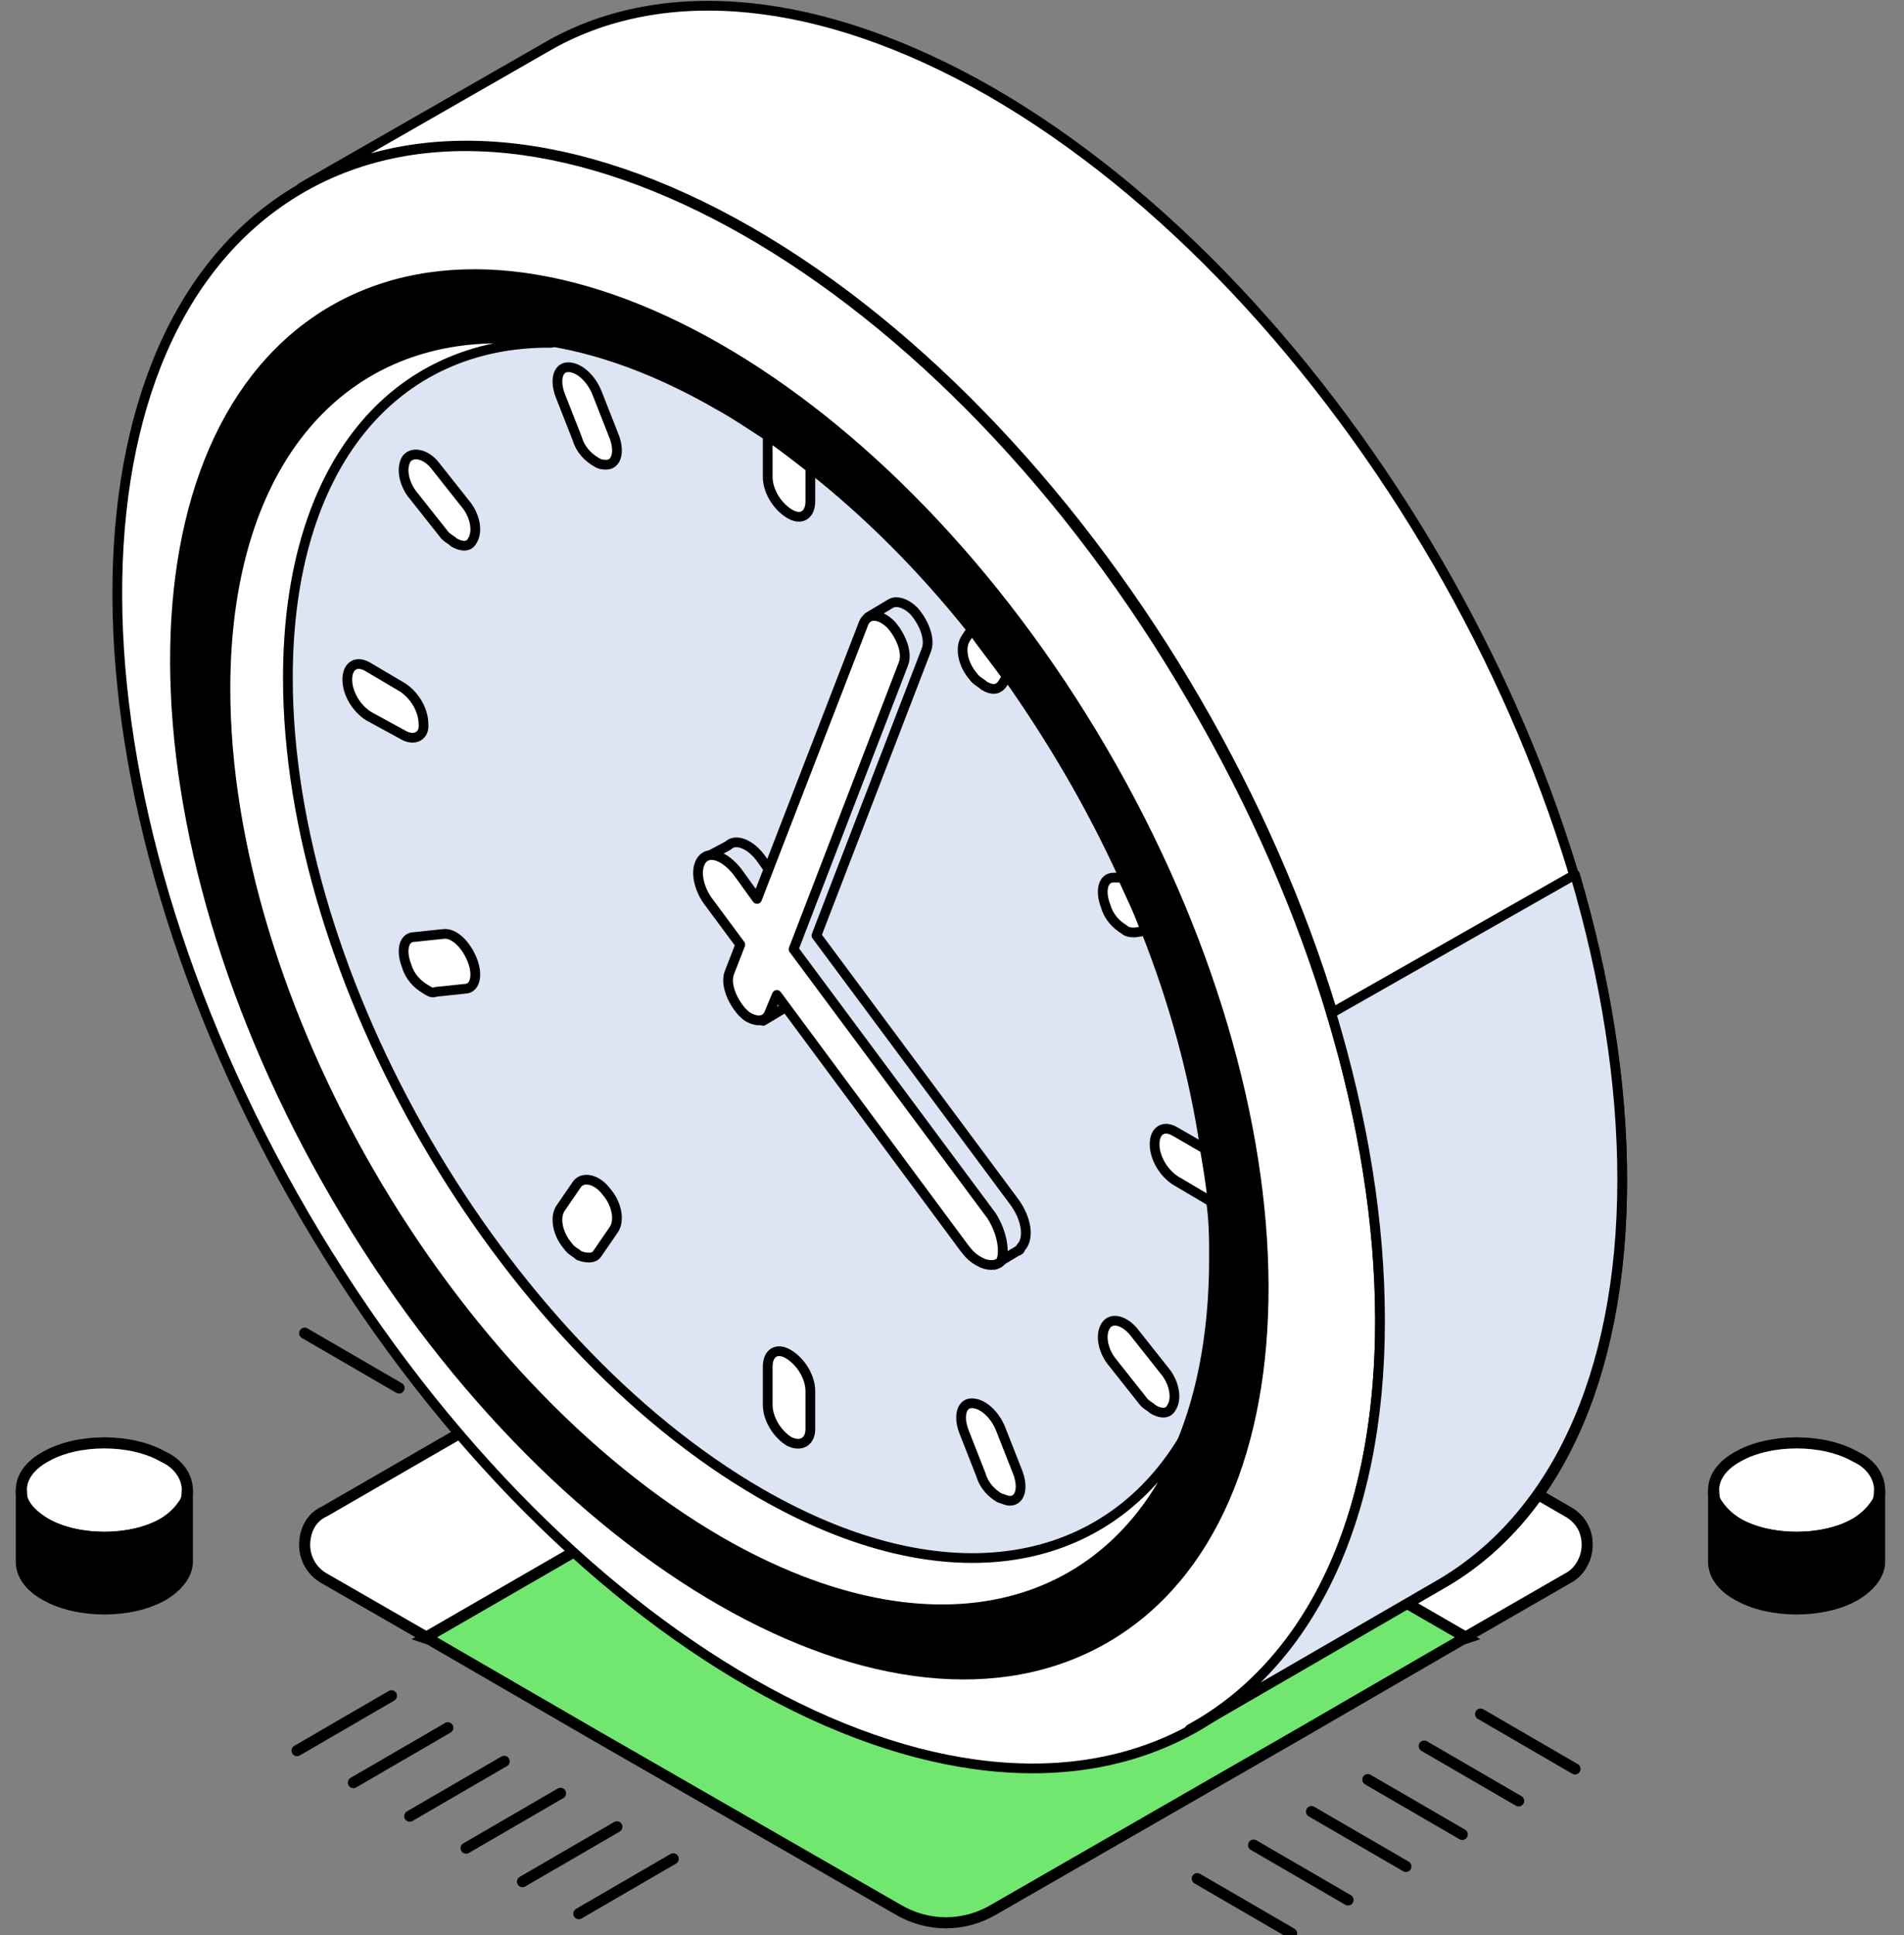 <svg xmlns="http://www.w3.org/2000/svg" xmlns:xlink="http://www.w3.org/1999/xlink" id="Layer_1" x="0px" y="0px" viewBox="0 0 125 127" style="enable-background:new 0 0 125 127;" xml:space="preserve"><rect x="0" y="0" width="125" height="127" fill="#808080" stroke="none"/><style type="text/css">	.st0{fill:#FFFFFF;stroke:#000000;stroke-width:0.727;stroke-linecap:round;stroke-linejoin:round;stroke-miterlimit:10;}	.st1{fill:#72E770;stroke:#000000;stroke-width:0.727;stroke-miterlimit:10;}	.st2{stroke:#000000;stroke-width:0.727;stroke-miterlimit:10;}	.st3{fill:none;stroke:#000000;stroke-width:0.727;stroke-linecap:round;stroke-linejoin:round;stroke-miterlimit:10;}	.st4{fill:#FFFFFF;stroke:#000000;stroke-width:0.639;stroke-linecap:round;stroke-linejoin:round;stroke-miterlimit:9.999;}	.st5{stroke:#000000;stroke-width:0.639;stroke-linecap:round;stroke-linejoin:round;stroke-miterlimit:9.999;}	.st6{fill:#DDE5F4;stroke:#000000;stroke-width:0.639;stroke-linecap:round;stroke-linejoin:round;stroke-miterlimit:10;}	.st7{fill:#FFFFFF;stroke:#000000;stroke-width:0.639;stroke-linecap:round;stroke-linejoin:round;stroke-miterlimit:10;}</style><path class="st0" d="M104.2,101.4c0,0.9-0.5,1.8-1.3,2.2l-6.6,3.8l-0.3,0.1l-10.7,6.2l-20,11.5c-1,0.6-2.1,0.9-3.2,0.9 s-2.2-0.3-3.2-0.9l-20-11.5l-10.7-6.2l-0.3-0.1l-6.6-3.8c-0.9-0.5-1.3-1.4-1.3-2.2c0-0.9,0.4-1.8,1.3-2.2l37.6-21.7 c2-1.2,4.4-1.2,6.4,0l37.6,21.7C103.8,99.7,104.2,100.5,104.2,101.4z"></path><path class="st1" d="M96.3,107.5l-0.3,0.1l-10.7,6.2l-20,11.5c-1,0.6-2.1,0.9-3.2,0.9c-1.1,0-2.2-0.3-3.2-0.9l-20-11.5l-10.7-6.2 l-0.3-0.1l31-17.9c2-1.2,4.4-1.2,6.4,0L96.3,107.5z"></path><path class="st0" d="M123.4,97.8c0,0.2,0,0.5-0.1,0.7c-0.2,0.6-0.7,1.1-1.5,1.5c-2.1,1.2-5.6,1.2-7.7,0c-0.8-0.5-1.2-1-1.5-1.5 c-0.1-0.2-0.1-0.5-0.1-0.7c0-0.8,0.5-1.6,1.6-2.2c2.1-1.2,5.6-1.2,7.7,0C122.9,96.1,123.4,97,123.4,97.8z"></path><path class="st2" d="M123.4,97.8v4.7c0,0.8-0.6,1.6-1.6,2.2c-2.1,1.2-5.6,1.2-7.7,0c-1.1-0.6-1.6-1.4-1.6-2.2v-4.7 c0,0.2,0,0.5,0.1,0.7c0.2,0.6,0.7,1.1,1.5,1.5c2.1,1.2,5.6,1.2,7.7,0c0.8-0.5,1.2-1,1.5-1.5C123.4,98.2,123.4,98,123.4,97.8z"></path><path class="st0" d="M12.3,97.8c0,0.2,0,0.5-0.1,0.7c-0.2,0.6-0.7,1.1-1.5,1.5c-2.1,1.2-5.6,1.2-7.7,0c-0.8-0.5-1.3-1-1.5-1.5 c-0.1-0.2-0.1-0.5-0.1-0.7c0-0.8,0.5-1.6,1.6-2.2c2.1-1.2,5.6-1.2,7.7,0C11.8,96.1,12.3,97,12.3,97.8z"></path><path class="st2" d="M12.3,97.8v4.7c0,0.8-0.6,1.6-1.6,2.2c-2.1,1.2-5.6,1.2-7.7,0c-1.1-0.6-1.6-1.4-1.6-2.2v-4.7 c0,0.2,0,0.5,0.1,0.7C1.7,99,2.2,99.6,3,100c2.1,1.2,5.6,1.2,7.7,0c0.8-0.5,1.2-1,1.5-1.5C12.3,98.2,12.3,98,12.3,97.8z"></path><path d="M62,69.6c1.4,0,2.5-0.6,2.5-1.4c0-0.8-1.1-1.4-2.5-1.4c-1.4,0-2.5,0.6-2.5,1.4C59.6,68.9,60.7,69.6,62,69.6z"></path><path class="st3" d="M38,125.6l6.2-3.6"></path><path class="st3" d="M34.3,123.5l6.2-3.6"></path><path class="st3" d="M30.6,121.3l6.2-3.6"></path><path class="st3" d="M26.9,119.2l6.2-3.6"></path><path class="st3" d="M23.2,117l6.2-3.6"></path><path class="st3" d="M19.5,114.9l6.2-3.6"></path><path class="st3" d="M96,89.9l6.2-3.6"></path><path class="st3" d="M92.3,87.8l6.2-3.6"></path><path class="st3" d="M88.6,85.6l6.2-3.6"></path><path class="st3" d="M84.9,83.5l6.2-3.6"></path><path class="st3" d="M81.2,81.3l6.2-3.6"></path><path class="st3" d="M77.5,79.2l6.2-3.6"></path><path class="st3" d="M84.8,126.9l-6.2-3.6"></path><path class="st3" d="M88.5,124.7l-6.2-3.6"></path><path class="st3" d="M92.3,122.5l-6.2-3.6"></path><path class="st3" d="M96,120.4l-6.2-3.6"></path><path class="st3" d="M99.7,118.2l-6.2-3.6"></path><path class="st3" d="M103.4,116.1l-6.2-3.6"></path><path class="st3" d="M26.2,91.1l-6.2-3.6"></path><path class="st3" d="M30,89l-6.2-3.6"></path><path class="st3" d="M33.7,86.8l-6.2-3.6"></path><path class="st3" d="M37.4,84.7l-6.2-3.6"></path><path class="st3" d="M41.1,82.5L35,79"></path><path class="st3" d="M44.9,80.4l-6.2-3.6"></path><path class="st4" d="M78.6,113.3c16.1-9.4,16-39.6-0.3-67.4C62.1,18,35.8,3,19.7,12.4S3.7,51.9,20,79.8S62.5,122.6,78.6,113.3z"></path><path class="st5" d="M72.6,107.5c13.9-8.1,13.8-34.2-0.2-58.2c-14-24-36.7-37-50.6-28.9C8,28.5,8,54.5,22.1,78.6 C36.1,102.6,58.7,115.6,72.6,107.5z"></path><path class="st6" d="M79.7,82.6c0,20.6-14.5,28.9-32.5,18.5c-17.9-10.4-32.5-35.4-32.5-56c0-20.6,14.5-28.9,32.5-18.5 c1.1,0.6,2.1,1.3,3.2,2c1,0.6,1.9,1.3,2.8,2.1c3.8,3,7.3,6.5,10.5,10.5c0.8,1,1.6,2.1,2.4,3.1c2.9,4.1,5.5,8.5,7.6,13.1 c0.5,1.2,1.1,2.4,1.5,3.6c1.9,4.8,3.2,9.6,3.9,14.3c0.2,1.1,0.3,2.3,0.4,3.5C79.7,80.1,79.7,81.4,79.7,82.6z"></path><path class="st7" d="M49.9,98c-17.1-9.9-31-33.8-31-53.5c0-14,7-22.1,17.3-22c-12.5-2-21.4,6.6-21.4,22.7c0,20.6,14.5,45.6,32.5,56 c14.1,8.1,26.1,4.7,30.6-7.1C72.8,103,62.2,105.1,49.9,98z"></path><path class="st7" d="M53.2,30.7v2.2c0,0.9-0.6,1.3-1.4,0.8c-0.8-0.5-1.4-1.5-1.4-2.4v-2.5c0,0,0-0.1,0-0.2 C51.4,29.3,52.3,30,53.2,30.7z"></path><path class="st7" d="M39.1,30.3c-0.5-0.3-1-0.8-1.2-1.5L36.8,26c-0.4-1-0.2-1.9,0.5-1.9c0.7,0,1.5,0.7,1.9,1.7l1.1,2.8 c0.4,1,0.2,1.9-0.5,1.9C39.6,30.5,39.4,30.5,39.1,30.3z"></path><path class="st7" d="M29.8,35.6c-0.2-0.2-0.5-0.3-0.7-0.6l-1.9-2.4c-0.7-0.8-0.9-1.9-0.5-2.5c0.4-0.5,1.3-0.3,1.9,0.5l1.9,2.4 c0.7,0.8,0.9,1.9,0.5,2.5C30.8,35.9,30.3,35.9,29.8,35.6z"></path><path class="st7" d="M26.4,48.2L24.2,47c-0.8-0.5-1.4-1.5-1.4-2.4c0-0.9,0.6-1.3,1.4-0.8l2.2,1.3c0.8,0.5,1.4,1.5,1.4,2.4 C27.9,48.3,27.2,48.7,26.4,48.2z"></path><path class="st7" d="M27.9,64.9c-0.5-0.3-1-0.8-1.2-1.5c-0.4-1-0.2-1.9,0.5-1.9l1.9-0.2c0.7-0.1,1.5,0.7,1.9,1.7 c0.4,1,0.2,1.9-0.5,1.9l-1.9,0.2C28.4,65.2,28.2,65.1,27.9,64.9z"></path><path class="st7" d="M38,82.4c-0.2-0.2-0.5-0.3-0.7-0.6c-0.7-0.8-0.9-1.9-0.5-2.5l1.1-1.6c0.4-0.5,1.3-0.3,1.9,0.5 c0.7,0.8,0.9,1.9,0.5,2.5l-1.1,1.6C39,82.6,38.5,82.6,38,82.4z"></path><path class="st7" d="M51.8,94.6c-0.8-0.5-1.4-1.5-1.4-2.4v-2.5c0-0.9,0.6-1.3,1.4-0.8c0.8,0.5,1.4,1.5,1.4,2.4v2.5 C53.2,94.6,52.6,95,51.8,94.6z"></path><path class="st7" d="M65.6,98.3c-0.5-0.3-1-0.8-1.2-1.5L63.3,94c-0.4-1-0.2-1.9,0.5-1.9c0.7,0,1.5,0.7,1.9,1.7l1.1,2.8 c0.4,1,0.2,1.9-0.5,1.9C66.1,98.5,65.9,98.4,65.6,98.3z"></path><path class="st7" d="M75.7,92.5c-0.2-0.2-0.5-0.3-0.7-0.6l-1.9-2.4c-0.7-0.8-0.9-1.9-0.5-2.5c0.4-0.6,1.3-0.3,1.9,0.5l1.9,2.4 c0.7,0.8,0.9,1.9,0.5,2.5C76.7,92.8,76.2,92.8,75.7,92.5z"></path><path class="st7" d="M79.6,78.9c0,0-0.1,0-0.2-0.1l-2.2-1.3c-0.8-0.5-1.4-1.5-1.4-2.4s0.6-1.3,1.4-0.8l1.9,1.1 C79.3,76.6,79.5,77.7,79.6,78.9z"></path><path class="st7" d="M75.2,61.1l-0.7,0.1c-0.2,0-0.5,0-0.7-0.2c-0.5-0.3-1-0.8-1.2-1.5c-0.4-1-0.2-1.9,0.5-1.9l0.6,0 C74.2,58.7,74.8,59.9,75.2,61.1z"></path><path class="st7" d="M66.1,44.4l-0.3,0.5c-0.3,0.4-0.7,0.4-1.2,0.1c-0.2-0.2-0.5-0.3-0.7-0.6c-0.7-0.8-0.9-1.9-0.5-2.5l0.4-0.6 C64.5,42.3,65.3,43.3,66.1,44.4z"></path><path class="st6" d="M66.6,78.9l-13-17.5l7.2-18.7c0.3-0.7-0.1-1.8-0.8-2.6c-0.5-0.5-1.1-0.7-1.5-0.5L57,40.5l-2.2,8.3l-3.6,9.3 L50,56.4c-0.7-1-1.7-1.4-2.2-0.9l-1.5,0.8l3.7,5.2L49.3,63c-0.3,0.7,0.1,1.8,0.8,2.6c0.1,0.1,0.2,0.2,0.2,0.2L50.1,67l1.5-0.9 c0,0,0,0,0.1,0c0.1-0.1,0.2-0.2,0.3-0.4l0.3-0.9l13,18.2l1.5-0.9c0.1,0,0.2-0.1,0.2-0.2C67.6,81.3,67.4,80,66.6,78.9z"></path><path class="st7" d="M65.1,79.8l-13-17.5l7.2-18.7c0.3-0.7-0.1-1.8-0.8-2.6c-0.7-0.7-1.5-0.8-1.8-0.1l-7,18.1l-1.3-1.8 c-0.8-1-1.8-1.4-2.3-0.8c-0.5,0.6-0.3,1.9,0.5,2.9l2,2.7l-0.7,1.8c-0.3,0.7,0.1,1.8,0.8,2.6c0.2,0.2,0.3,0.3,0.5,0.4 c0.6,0.3,1.1,0.2,1.3-0.3l0.5-1.2l12.3,16.6c0.3,0.4,0.6,0.7,1,0.9c0.5,0.3,1.1,0.3,1.4,0C66,82.2,65.8,80.9,65.1,79.8z"></path><path class="st7" d="M106.5,77.5c0-26.3-18.6-58.3-41.5-71.5C53.8-0.4,43.6-1.2,36.2,2.9l-16.4,9.4h0c7.5-4.3,17.9-3.7,29.4,2.9 c22.9,13.2,41.5,45.2,41.5,71.5c0,13.3-4.8,22.6-12.5,26.8v0l16.4-9.5C102,99.8,106.5,90.6,106.5,77.5z"></path><path class="st6" d="M90.6,86.7c0,13.3-4.8,22.6-12.5,26.8v0l16.4-9.5c7.4-4.3,12-13.5,12-26.6c0-6.4-1.1-13.2-3.1-20l-16,9.1 C89.5,73.5,90.6,80.2,90.6,86.7z"></path></svg>